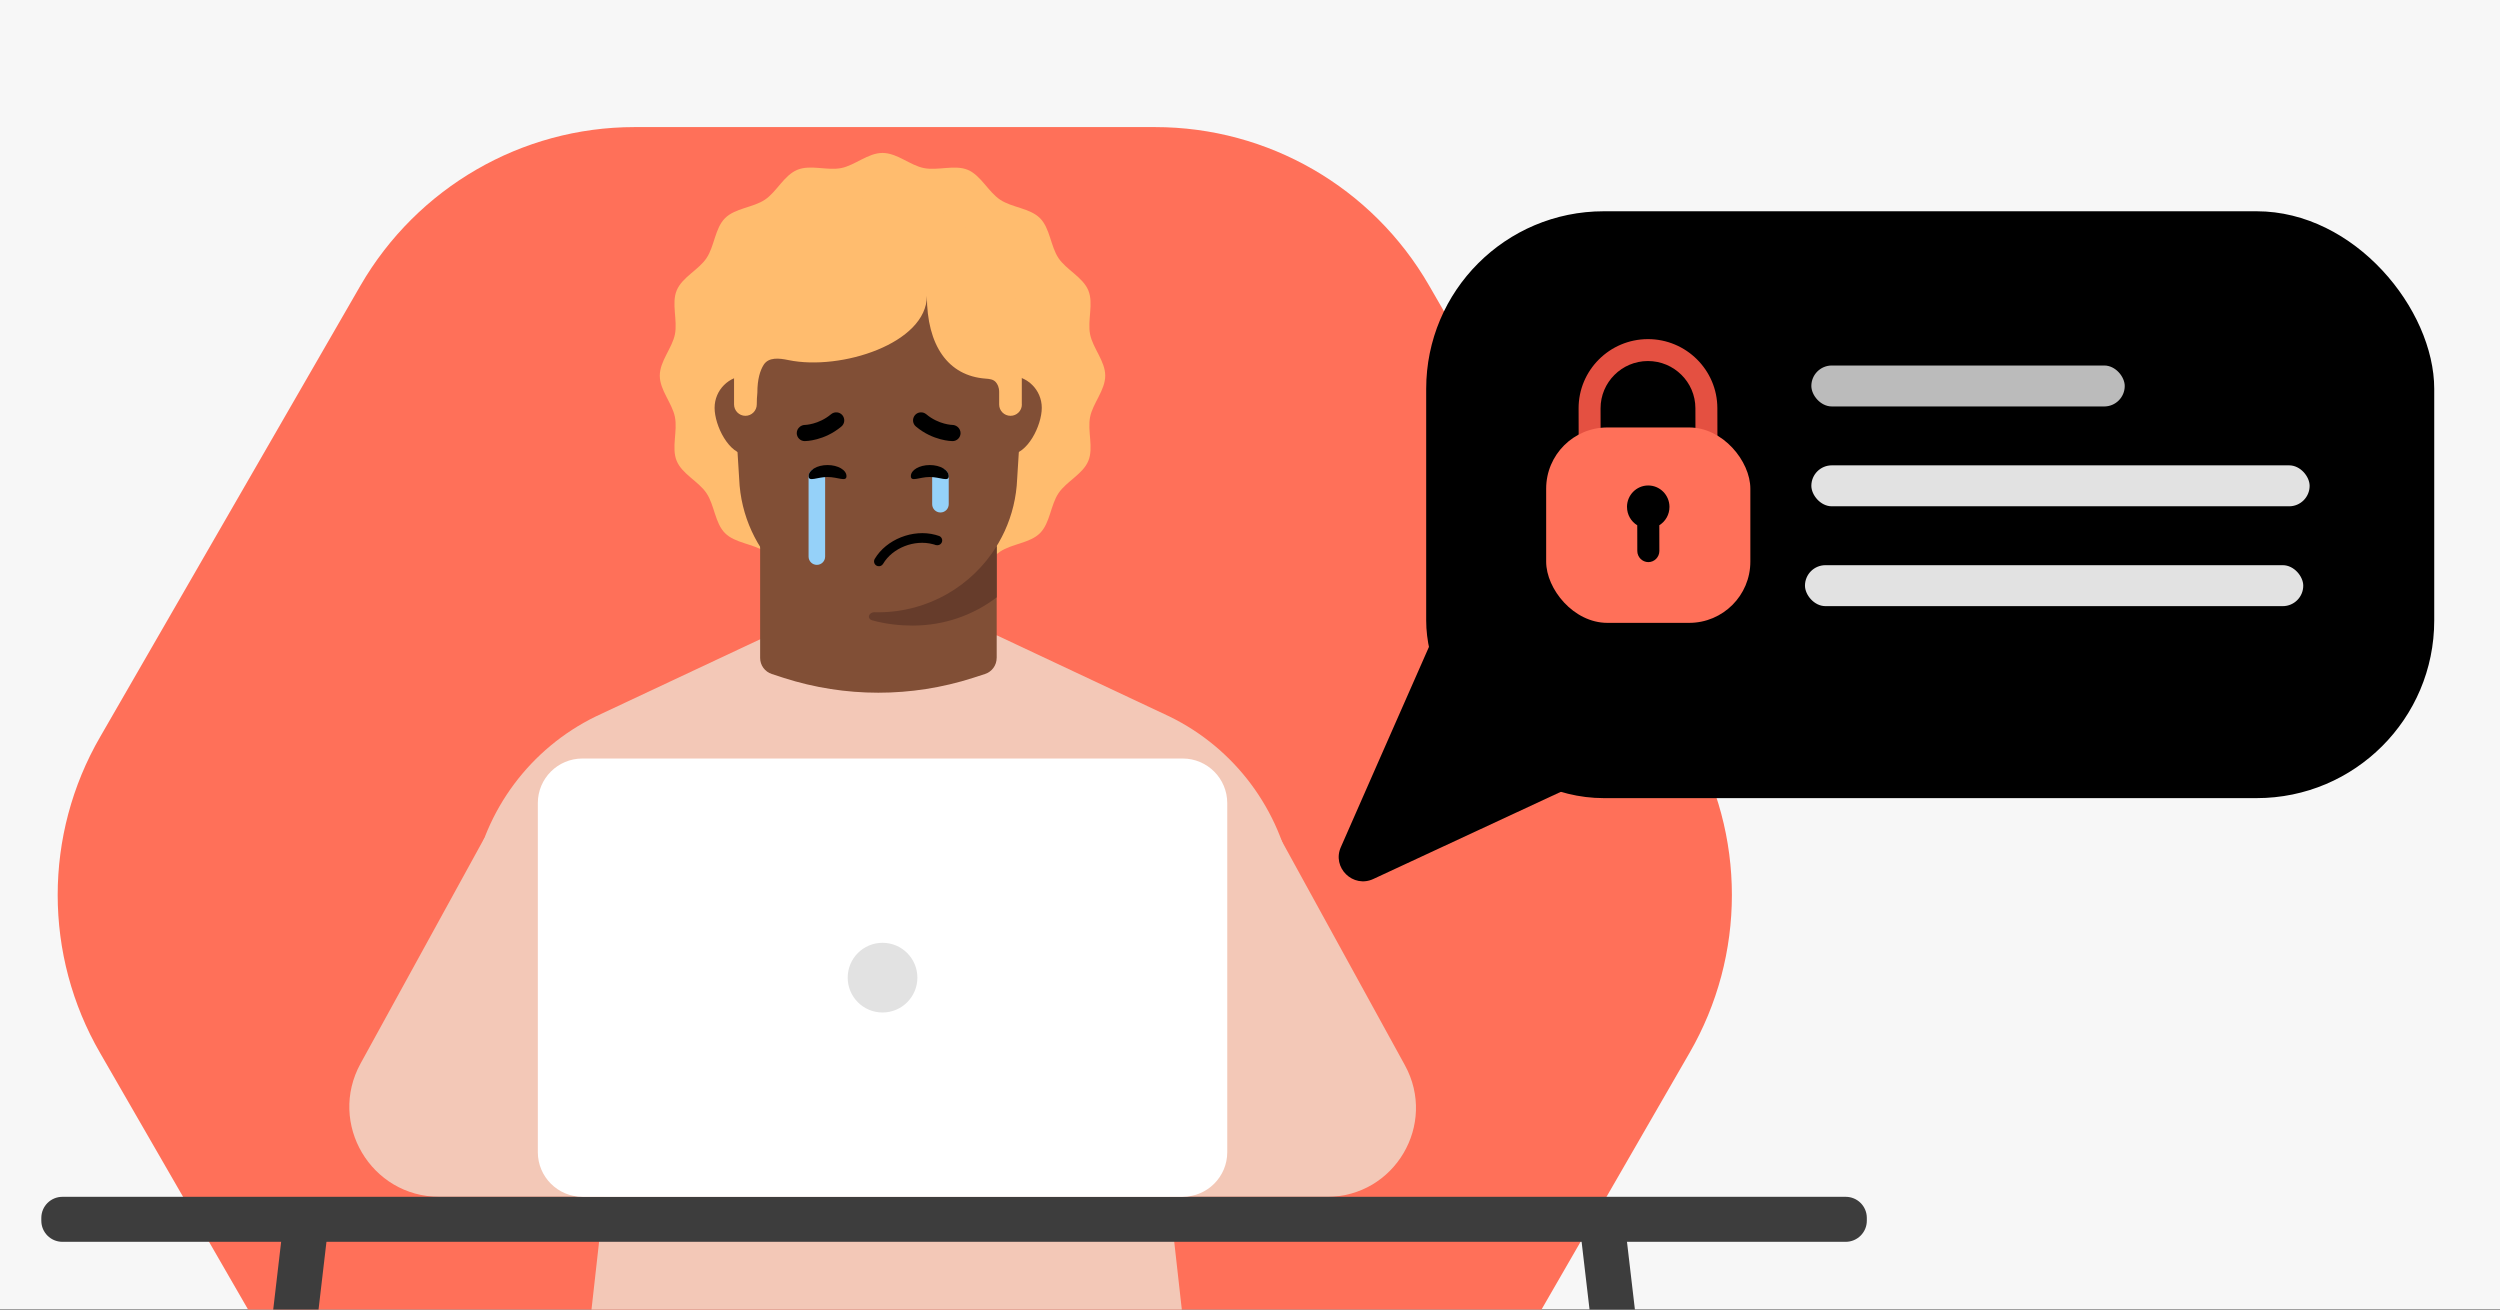 <svg viewBox="0 0 945 495" xmlns="http://www.w3.org/2000/svg" xmlns:xlink="http://www.w3.org/1999/xlink"><rect x="0" y="0" width="945" height="495" fill="#333333" stroke="none"/><clipPath id="clippath"><path d="M0 0H945V495H0Z"/></clipPath><g clip-path="url(#clippath)"><path d="M-13.93-4.02H958.19V494.86H-13.93Z" fill="#f7f7f7"/><path d="m239.82 48.04h196.82c42.67 0 82.12 22.73 103.54 59.86l98.41 170.62c21.42 36.97 21.42 82.6 0 119.56l-98.41 170.62c-21.42 36.97-60.87 59.86-103.54 59.86h-196.82c-42.67 0-82.12-22.73-103.54-59.86l-98.41-170.62c-21.42-36.97-21.42-82.59 0-119.56l98.41-170.62c21.42-36.97 60.87-59.86 103.54-59.86Z" fill="#ff7059"/><path d="m443.5 402.27c-.05.03-.09.07-.15.09-1.09.71-2.21 1.4-3.33 2.09-.03.03-.07.04-.09.07-1.03.64-2.05 1.26-3.1 1.88l.91-4.57c.28-1.33 1.24-2.09 2.29-2.29 1.49-.28 3.17.56 3.43 2.45l.04.28Z" fill="#cd8181"/><g fill="#f3c8b7"><path d="m183.12 316.74-46.83 85.27c-12.45 22.67 3.95 50.38 29.81 50.38h95.84l8.83-85.34-87.64-50.31Z"/><path d="m483.87 316.74 47.18 85.91c12.29 22.38-3.9 49.75-29.43 49.75h-96.56l-8.83-85.34 87.64-50.32Z"/><path d="m492.67 357.66c-.19.23-.36.45-.55.69-13.73 17.13-30.14 31.98-48.63 43.92-.05.03-.09.07-.15.09-1.09.71-2.21 1.4-3.33 2.09-.03.03-.07.04-.09.07-1.03.64-2.05 1.26-3.1 1.88h-.01c-30.23 17.89-65.53 28.17-103.21 28.17-49.58 0-95-17.77-130.24-47.29-.65-.55-1.32-1.1-1.96-1.68-9.05-7.76-17.41-16.32-24.97-25.56-.64-.79-1.28-1.57-1.9-2.37l4.11-24.52c4.54-27.04 21.86-50.26 46.5-62.3l65.29-30.66h86.45l65.21 30.66c24.64 12.03 41.95 35.27 46.48 62.3l4.11 24.51Z"/><path d="m438.88 424.94h-207.45l-8.68 77.52c-2.24 19.98 13.3 37.46 33.28 37.46h158.25c19.98 0 35.52-17.49 33.28-37.46l-8.68-77.52Z"/></g><path d="m697.67 469.41H23.59c-4.41 0-7.97-3.57-7.97-7.97v-1.07c0-4.41 3.57-7.97 7.97-7.97h674.1c4.41 0 7.97 3.57 7.97 7.97v1.07c0 4.39-3.58 7.97-7.99 7.97Z" fill="#3d3d3d"/><path d="m124.62 458.96-1.22 10.45-43.04 368.01h-17.13l43.04-368.01 1.46-12.42 16.89 1.97Z" fill="#3d3d3d"/><path d="m658.04 837.42h-17.15l-43.04-368.01-1.22-10.45 16.91-1.97 1.46 12.42 43.04 368.01Z" fill="#3d3d3d"/><path d="m447.05 452.38h-226.9c-9.31 0-16.85-7.55-16.85-16.85v-131.96c0-9.31 7.55-16.85 16.85-16.85h226.9c9.31 0 16.85 7.55 16.85 16.85v131.96c0 9.31-7.55 16.85-16.85 16.85Z" fill="#ffffff"/><path d="m333.6 382.72c7.27 0 13.17-5.89 13.17-13.17s-5.89-13.17-13.17-13.17-13.17 5.89-13.17 13.17 5.89 13.17 13.17 13.17Z" fill="#e2e2e2"/><rect height="221.83" rx="67.13" width="381.04" x="539.1" y="79.86"/><path d="m540.27 244.24c-6.32 14.25-33.38 75.87-33.38 75.87-3.58 7.82 4.6 15.83 12.35 12.09 0 0 64.02-29.79 75.94-35.3"/><path d="m640.9 171.86-.04-17.57c-.02-9.85-8.09-17.84-17.97-17.82-9.88.02-17.9 8.06-17.88 17.91l.04 17.57c-3.2 2.1-6 4.75-8.28 7.81l-.06-25.37c-.04-14.41 11.7-26.16 26.16-26.2 14.46-.04 26.26 11.66 26.29 26.07l.06 25.37c-2.29-3.05-5.11-5.68-8.32-7.77h0Z" fill="#e45041"/><rect fill="#ff7059" height="73.86" rx="23.14" width="77.18" x="584.45" y="161.58"/><path d="m615 191.64c-.01-4.48 3.57-8.12 8.01-8.13 4.43-.01 8.04 3.61 8.05 8.09 0 2.94-1.53 5.51-3.84 6.94l.02 9.72c0 2.32-1.87 4.22-4.16 4.22-2.29 0-4.17-1.89-4.18-4.2l-.02-9.72c-2.32-1.42-3.87-3.99-3.87-6.92h0Z"/><rect fill="#bbbbbb" height="15.48" rx="7.74" width="118.46" x="684.69" y="138.16"/><rect fill="#e2e2e2" height="15.48" rx="7.74" width="188.35" x="684.69" y="175.9"/><rect fill="#e2e2e2" height="15.48" rx="7.74" width="188.35" x="682.28" y="213.64"/><path d="m417.78 142c0 5.48-4.69 10.43-5.72 15.61-1.06 5.34 1.37 11.7-.67 16.61-2.07 5-8.31 7.77-11.28 12.22-3 4.48-3.19 11.29-6.99 15.09-3.79 3.79-10.61 3.99-15.09 6.99-4.44 2.97-7.22 9.21-12.22 11.28s-11.27-.39-16.61.67-10.13 5.72-15.61 5.72-10.43-4.69-15.61-5.72-11.7 1.37-16.61-.67c-5-2.07-7.77-8.31-12.22-11.28-4.48-3-11.29-3.19-15.09-6.99-3.79-3.79-3.99-10.61-6.99-15.09s-9.21-7.22-11.28-12.22c-2.04-4.91.39-11.27-.67-16.61-1.02-5.18-5.72-10.13-5.72-15.61s4.69-10.43 5.72-15.61c1.06-5.34-1.37-11.7.67-16.61 2.07-5 8.31-7.77 11.28-12.22 3-4.48 3.19-11.29 6.99-15.09 3.79-3.79 10.61-3.99 15.09-6.99 4.44-2.97 7.22-9.21 12.22-11.28s11.27.39 16.61-.67c5.18-1.02 10.13-5.72 15.61-5.72s10.43 4.69 15.61 5.72c5.34 1.06 11.7-1.37 16.61.67s7.77 8.31 12.22 11.28c4.48 3 11.29 3.19 15.09 6.99 3.79 3.79 3.99 10.61 6.99 15.09 2.97 4.44 9.21 7.22 11.28 12.22 2.04 4.91-.39 11.27.67 16.61 1.02 5.18 5.72 10.13 5.72 15.61Z" fill="#ffbc6e"/><path d="m376.74 248.67c0 2.8-1.78 5.26-4.43 6.11l-4.49 1.45c-23.29 7.49-48.34 7.49-71.61 0l-4.45-1.45c-2.65-.86-4.43-3.32-4.43-6.08v-98.6h89.42v98.57Z" fill="#814f36"/><path d="m294.43 154.16c0-6.74-5.44-12.16-12.15-12.16s-12.16 5.42-12.16 12.16 5.44 17.68 12.16 17.68 12.15-10.98 12.15-17.68Z" fill="#814f36"/><path d="m393.79 154.16c0-6.74-5.44-12.16-12.16-12.16s-12.16 5.42-12.16 12.16 5.44 17.68 12.16 17.68 12.16-10.98 12.16-17.68Z" fill="#814f36"/><path d="m331.94 231.44c-28.22 0-51.4-22.28-52.53-50.45l-1.78-28.53c-1.24-30.86 23.45-56.56 54.32-56.56s55.55 25.7 54.32 56.56l-1.78 28.53c-1.13 28.17-24.31 50.45-52.54 50.45h-.01Z" fill="#814f36"/><path d="m329.75 234.5c-2.22-.62-1.41-3.14.9-3.08.43.01.86.02 1.3.02h.01c18.89 0 35.52-9.98 44.79-25.02v19.37c-8.83 6.74-19.86 10.68-31.79 10.68-4.74 0-10.16-.56-15.21-1.97Z" fill="#663c2b"/><path d="m308.77 177.03h0c1.73 0 3.13 1.4 3.13 3.13v30.23c0 1.73-1.4 3.13-3.13 3.13h0c-1.73 0-3.13-1.4-3.13-3.13v-30.23c0-1.73 1.4-3.13 3.13-3.13Z" fill="#95d1f9"/><path d="m355.49 177.03h0c1.73 0 3.13 1.4 3.13 3.13v10.43c0 1.73-1.4 3.13-3.13 3.13h0c-1.73 0-3.13-1.4-3.13-3.13v-10.43c0-1.73 1.4-3.13 3.13-3.13Z" fill="#95d1f9"/><path d="m353.73 206.02c1.04.28 2-.23 2.32-1.13.34-.94-.17-1.99-1.11-2.31-.43-.15-.88-.29-1.33-.41-8.53-2.29-18.6 1.72-22.97 9.11-.24.42-.31.91-.19 1.39.12.48.42.87.84 1.12.14.09.29.14.46.19.8.21 1.63-.13 2.05-.84 3.56-6.05 11.84-9.31 18.88-7.43.35.09.72.19 1.05.34v-.02s-.02 0-.02 0Z"/><path d="m319.97 179.98c0 2.31-3.21.33-7.16.33s-7.16 1.98-7.16-.33 3.21-4.19 7.16-4.19 7.16 1.88 7.16 4.19Z"/><path d="m358.62 179.98c0 2.31-3.21.33-7.16.33s-7.16 1.98-7.16-.33 3.21-4.19 7.16-4.19 7.16 1.88 7.16 4.19Z"/><path d="m302.37 161.3c-.74.57-1.21 1.46-1.2 2.45.02 1.65 1.37 3 3.04 2.99.32 0 7.36-.09 13.83-5.51 1.29-1.07 1.46-2.96.39-4.28-1.07-1.28-2.98-1.45-4.28-.38-4.72 3.97-9.92 4.06-9.98 4.06-.67.01-1.28.29-1.79.66Z"/><path d="m361.89 161.3c.74.57 1.21 1.46 1.2 2.45-.02 1.65-1.37 3-3.04 2.99-.32 0-7.36-.09-13.83-5.51-1.29-1.07-1.46-2.96-.39-4.28 1.07-1.28 2.98-1.45 4.28-.38 4.72 3.97 9.92 4.06 9.98 4.06.67.01 1.28.29 1.79.66Z"/><path d="m386.24 152.9v-23.93h-.04c0-30-24.34-54.35-54.36-54.35s-54.37 24.35-54.37 54.35v23.9c0 2.36 1.91 4.31 4.29 4.31s4.3-1.95 4.3-4.31c0-1.45.07-2.93.22-4.42 0-5.17 1.07-8.43 2.35-10.49 1.89-3.05 5.87-2.58 9.38-1.85 19.86 4.13 52.35-6.34 52.35-24.28 0 18.72 7.98 30.26 22.2 31.29 1.4.1 2.89.25 3.82 1.3.68.77 1.3 1.95 1.3 3.74v4.74c0 2.37 1.92 4.28 4.29 4.28s4.3-1.91 4.3-4.28Z" fill="#ffbc6e"/></g></svg>